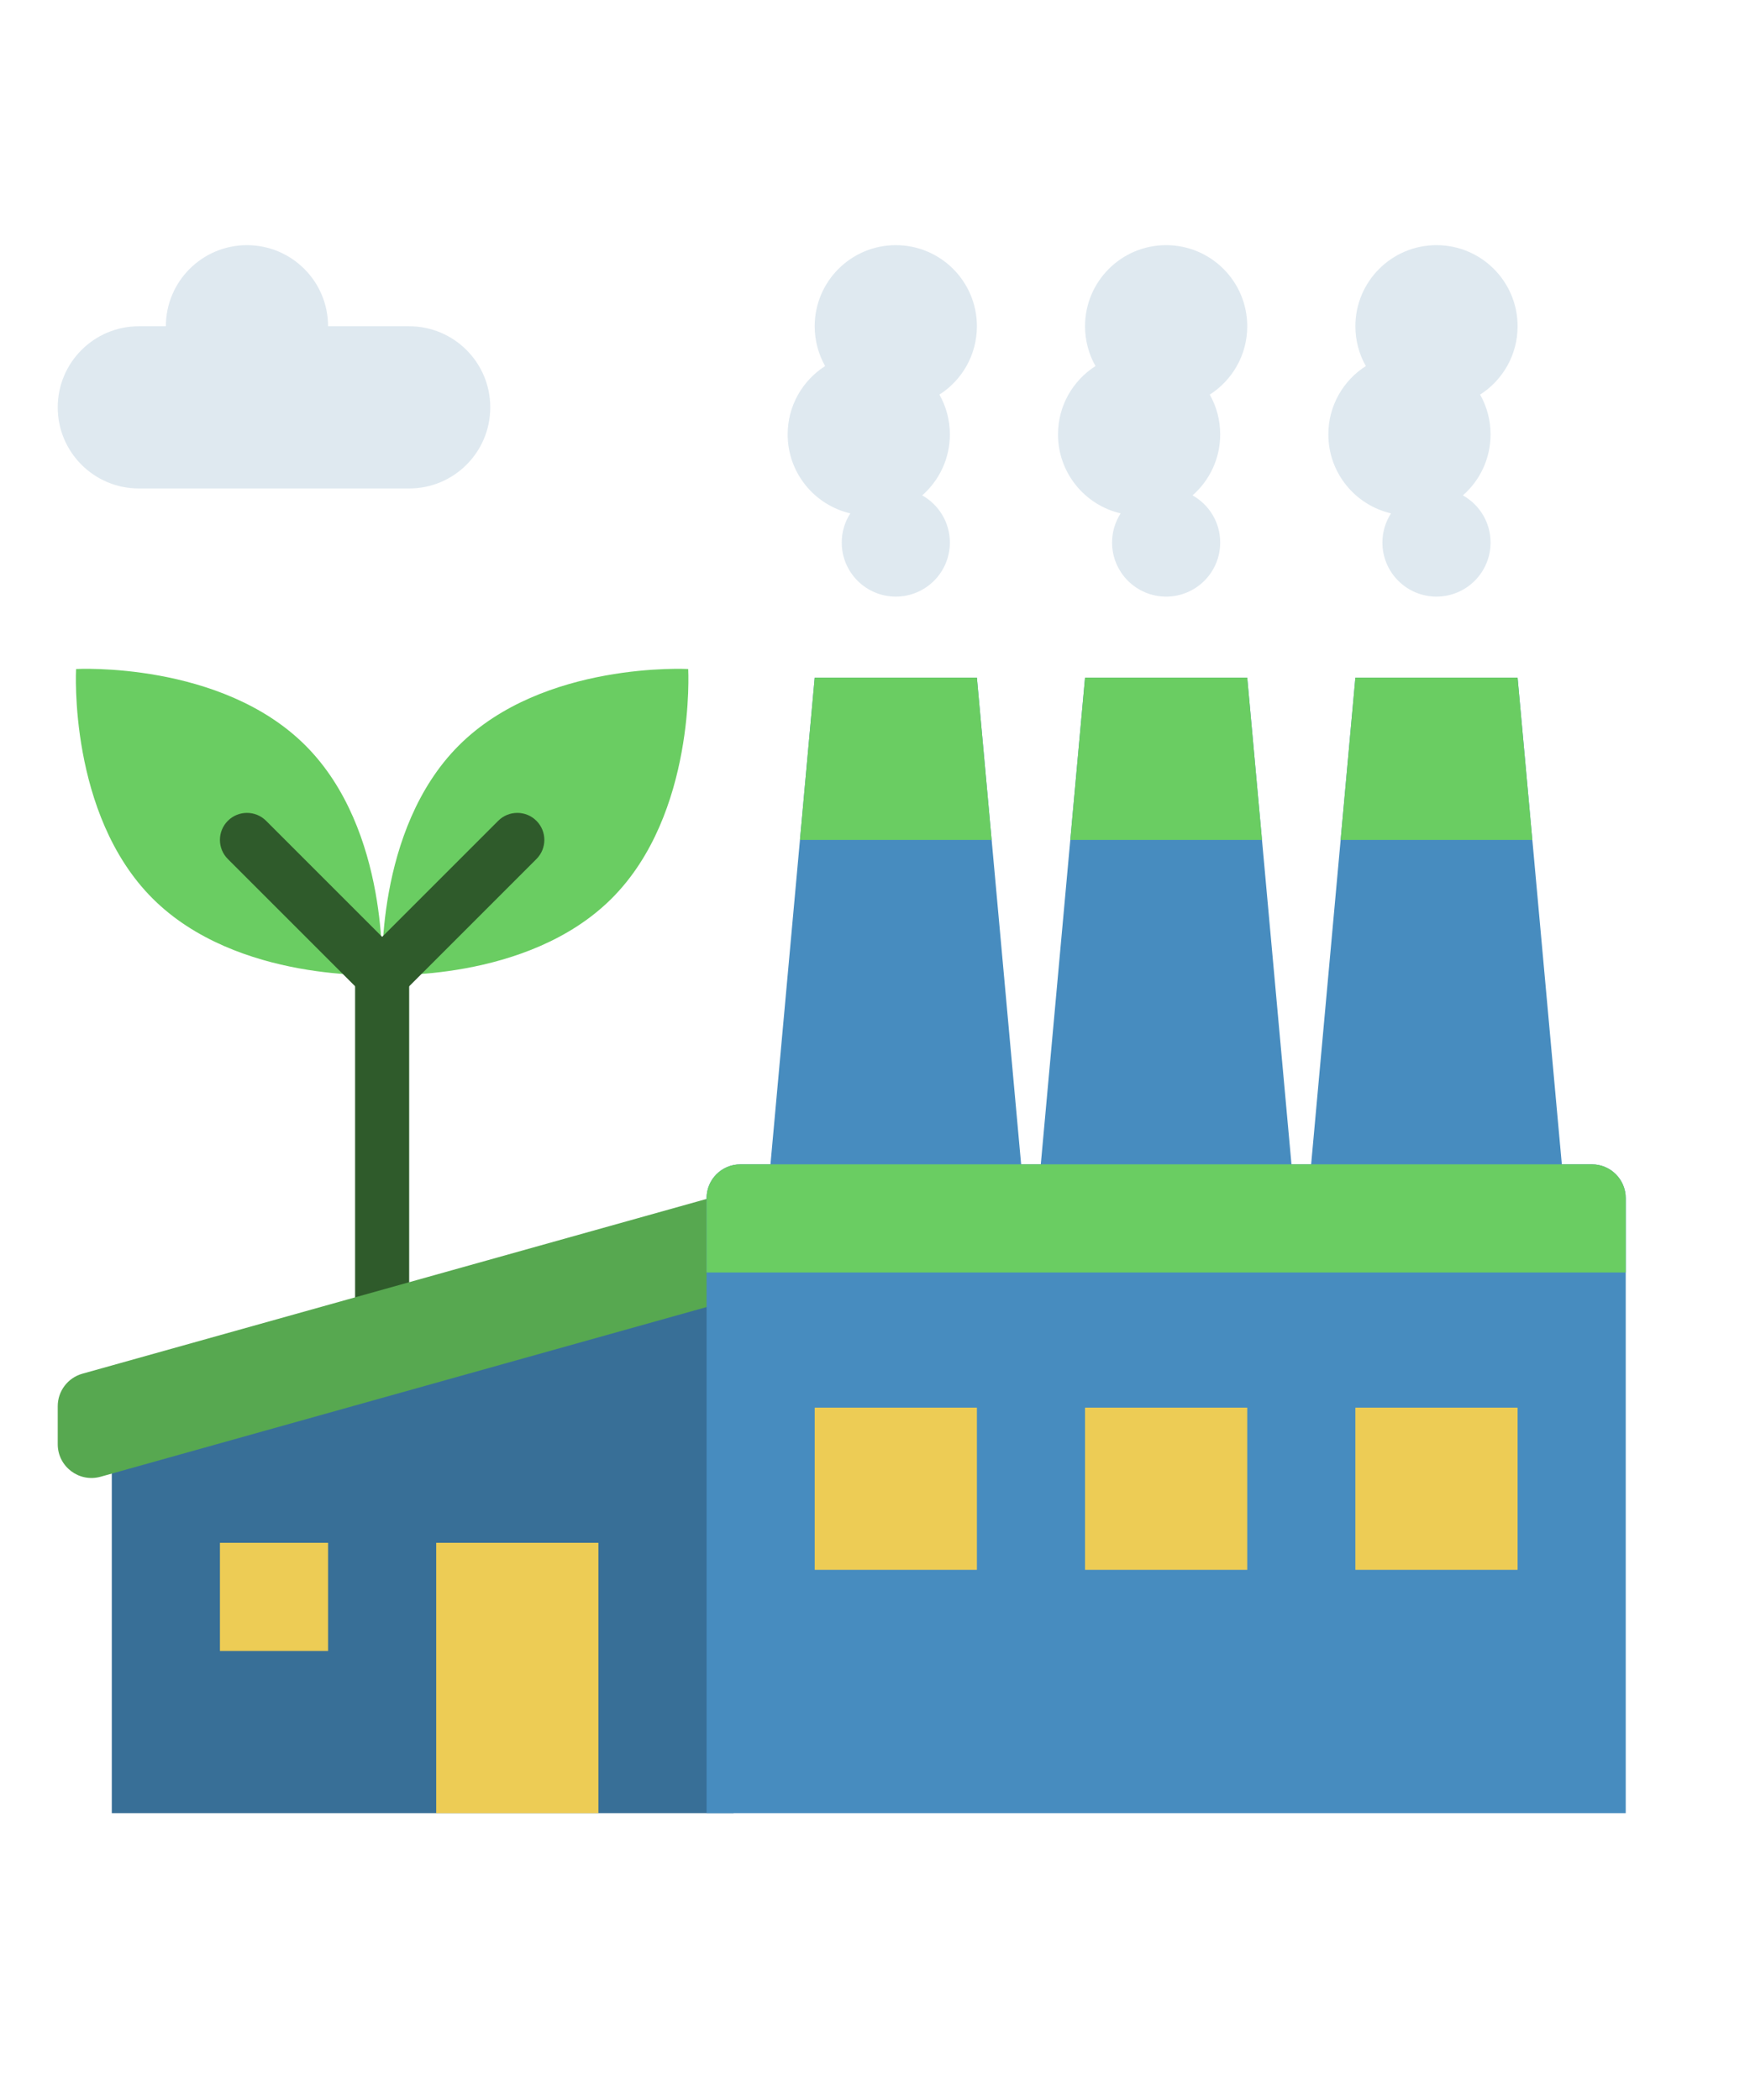 <svg xmlns="http://www.w3.org/2000/svg" xmlns:xlink="http://www.w3.org/1999/xlink" width="500" viewBox="0 0 375 450" height="600" preserveAspectRatio="xMidYMid meet"><defs><clipPath id="28a76c2567"><path d="M 23 272 L 158 272 L 158 388.535 L 23 388.535 Z M 23 272 " clip-rule="nonzero"></path></clipPath><clipPath id="1f102473a0"><path d="M 12.371 255 L 158 255 L 158 317 L 12.371 317 Z M 12.371 255 " clip-rule="nonzero"></path></clipPath><clipPath id="6a50f92a15"><path d="M 151 249 L 348.371 249 L 348.371 388.535 L 151 388.535 Z M 151 249 " clip-rule="nonzero"></path></clipPath><clipPath id="0a0ed254ad"><path d="M 151 249 L 348.371 249 L 348.371 273 L 151 273 Z M 151 249 " clip-rule="nonzero"></path></clipPath><clipPath id="369e0ef27f"><path d="M 93 330 L 129 330 L 129 388.535 L 93 388.535 Z M 93 330 " clip-rule="nonzero"></path></clipPath><clipPath id="60ae16ebba"><path d="M 12.371 52.535 L 106 52.535 L 106 105 L 12.371 105 Z M 12.371 52.535 " clip-rule="nonzero"></path></clipPath><clipPath id="a7cde63b82"><path d="M 168 52.535 L 210 52.535 L 210 128 L 168 128 Z M 168 52.535 " clip-rule="nonzero"></path></clipPath><clipPath id="05e3b5b161"><path d="M 226 52.535 L 268 52.535 L 268 128 L 226 128 Z M 226 52.535 " clip-rule="nonzero"></path></clipPath><clipPath id="754d94390d"><path d="M 284 52.535 L 326 52.535 L 326 128 L 284 128 Z M 284 52.535 " clip-rule="nonzero"></path></clipPath></defs><path fill="#2f5b2b" d="M 81.887 290.051 C 78.688 290.051 76.094 287.457 76.094 284.258 L 76.094 208.949 C 76.094 205.75 78.688 203.156 81.887 203.156 C 85.086 203.156 87.68 205.75 87.68 208.949 L 87.68 284.258 C 87.68 287.457 85.086 290.051 81.887 290.051 Z M 81.887 290.051 " fill-opacity="1" fill-rule="nonzero"></path><g clip-path="url(#28a76c2567)"><path fill="#386f97" d="M 157.199 388.535 L 23.957 388.535 L 23.957 307.43 L 157.199 272.672 Z M 157.199 388.535 " fill-opacity="1" fill-rule="nonzero"></path></g><g clip-path="url(#1f102473a0)"><path fill="#57a850" d="M 157.199 278.465 L 21.562 316.441 C 16.945 317.734 12.371 314.266 12.371 309.469 L 12.371 301.336 C 12.371 298.09 14.531 295.238 17.66 294.363 L 157.199 255.293 Z M 157.199 278.465 " fill-opacity="1" fill-rule="nonzero"></path></g><path fill="#478cbf" d="M 209.336 145.223 L 174.578 145.223 L 162.992 272.672 L 220.922 272.672 Z M 209.336 145.223 " fill-opacity="1" fill-rule="nonzero"></path><path fill="#6acd62" d="M 212.492 179.984 L 171.418 179.984 L 174.578 145.223 L 209.336 145.223 Z M 212.492 179.984 " fill-opacity="1" fill-rule="nonzero"></path><path fill="#478cbf" d="M 267.266 145.223 L 232.508 145.223 L 220.922 272.672 L 278.852 272.672 Z M 267.266 145.223 " fill-opacity="1" fill-rule="nonzero"></path><path fill="#6acd62" d="M 270.426 179.984 L 229.352 179.984 L 232.508 145.223 L 267.266 145.223 Z M 270.426 179.984 " fill-opacity="1" fill-rule="nonzero"></path><path fill="#478cbf" d="M 325.199 145.223 L 290.438 145.223 L 278.852 272.672 L 336.785 272.672 Z M 325.199 145.223 " fill-opacity="1" fill-rule="nonzero"></path><path fill="#6acd62" d="M 328.355 179.984 L 287.281 179.984 L 290.438 145.223 L 325.199 145.223 Z M 328.355 179.984 " fill-opacity="1" fill-rule="nonzero"></path><g clip-path="url(#6a50f92a15)"><path fill="#478cbf" d="M 348.371 388.535 L 151.406 388.535 L 151.406 256.742 C 151.406 252.742 154.648 249.5 158.645 249.5 L 341.129 249.5 C 345.129 249.5 348.371 252.742 348.371 256.742 Z M 348.371 388.535 " fill-opacity="1" fill-rule="nonzero"></path></g><g clip-path="url(#0a0ed254ad)"><path fill="#6acd62" d="M 348.371 272.672 L 151.406 272.672 L 151.406 256.742 C 151.406 252.742 154.648 249.5 158.645 249.5 L 341.129 249.5 C 345.129 249.5 348.371 252.742 348.371 256.742 Z M 348.371 272.672 " fill-opacity="1" fill-rule="nonzero"></path></g><path fill="#edcc55" d="M 174.578 301.637 L 209.336 301.637 L 209.336 336.395 L 174.578 336.395 Z M 174.578 301.637 " fill-opacity="1" fill-rule="nonzero"></path><path fill="#edcc55" d="M 232.508 301.637 L 267.266 301.637 L 267.266 336.395 L 232.508 336.395 Z M 232.508 301.637 " fill-opacity="1" fill-rule="nonzero"></path><path fill="#edcc55" d="M 290.438 301.637 L 325.199 301.637 L 325.199 336.395 L 290.438 336.395 Z M 290.438 301.637 " fill-opacity="1" fill-rule="nonzero"></path><path fill="#edcc55" d="M 47.129 330.602 L 70.301 330.602 L 70.301 353.777 L 47.129 353.777 Z M 47.129 330.602 " fill-opacity="1" fill-rule="nonzero"></path><g clip-path="url(#369e0ef27f)"><path fill="#edcc55" d="M 93.473 330.602 L 128.23 330.602 L 128.23 388.535 L 93.473 388.535 Z M 93.473 330.602 " fill-opacity="1" fill-rule="nonzero"></path></g><path fill="#6acd62" d="M 65.457 159.75 C 83.559 177.848 81.844 208.906 81.844 208.906 C 81.844 208.906 50.785 210.617 32.688 192.52 C 14.59 174.422 16.301 143.363 16.301 143.363 C 16.301 143.363 47.359 141.648 65.457 159.75 Z M 65.457 159.75 " fill-opacity="1" fill-rule="nonzero"></path><path fill="#2f5b2b" d="M 81.887 214.742 C 80.406 214.742 78.922 214.176 77.793 213.043 L 48.824 184.078 C 46.562 181.816 46.562 178.148 48.824 175.887 C 51.086 173.625 54.754 173.625 57.02 175.887 L 85.984 204.852 C 88.246 207.113 88.246 210.781 85.984 213.043 C 84.852 214.176 83.371 214.742 81.887 214.742 Z M 81.887 214.742 " fill-opacity="1" fill-rule="nonzero"></path><path fill="#6acd62" d="M 98.316 159.75 C 80.219 177.848 81.93 208.906 81.93 208.906 C 81.93 208.906 112.988 210.617 131.086 192.52 C 149.184 174.422 147.473 143.363 147.473 143.363 C 147.473 143.363 116.414 141.648 98.316 159.75 Z M 98.316 159.75 " fill-opacity="1" fill-rule="nonzero"></path><path fill="#2f5b2b" d="M 81.887 214.742 C 80.406 214.742 78.922 214.176 77.793 213.043 C 75.527 210.781 75.527 207.113 77.793 204.852 L 106.758 175.887 C 109.02 173.625 112.688 173.625 114.949 175.887 C 117.211 178.148 117.211 181.816 114.949 184.078 L 85.984 213.043 C 84.852 214.176 83.371 214.742 81.887 214.742 Z M 81.887 214.742 " fill-opacity="1" fill-rule="nonzero"></path><g clip-path="url(#60ae16ebba)"><path fill="#dfe9f0" d="M 87.68 69.914 L 70.301 69.914 C 70.301 60.316 62.52 52.535 52.922 52.535 C 43.324 52.535 35.543 60.316 35.543 69.914 L 29.75 69.914 C 20.152 69.914 12.371 77.695 12.371 87.293 C 12.371 96.891 20.152 104.672 29.75 104.672 L 87.68 104.672 C 97.277 104.672 105.059 96.891 105.059 87.293 C 105.059 77.695 97.277 69.914 87.68 69.914 Z M 87.68 69.914 " fill-opacity="1" fill-rule="nonzero"></path></g><g clip-path="url(#a7cde63b82)"><path fill="#dfe9f0" d="M 209.336 69.914 C 209.336 60.316 201.555 52.535 191.957 52.535 C 182.359 52.535 174.578 60.316 174.578 69.914 C 174.578 73.012 175.391 75.918 176.812 78.441 C 171.988 81.527 168.785 86.93 168.785 93.086 C 168.785 101.324 174.52 108.219 182.211 110.008 C 181.051 111.812 180.371 113.953 180.371 116.258 C 180.371 122.656 185.559 127.844 191.957 127.844 C 198.355 127.844 203.543 122.656 203.543 116.258 C 203.543 111.914 201.148 108.137 197.613 106.152 C 201.246 102.969 203.543 98.297 203.543 93.086 C 203.543 89.988 202.727 87.078 201.305 84.559 C 206.133 81.473 209.336 76.07 209.336 69.914 Z M 209.336 69.914 " fill-opacity="1" fill-rule="nonzero"></path></g><g clip-path="url(#05e3b5b161)"><path fill="#dfe9f0" d="M 267.266 69.914 C 267.266 60.316 259.484 52.535 249.887 52.535 C 240.289 52.535 232.508 60.316 232.508 69.914 C 232.508 73.012 233.324 75.918 234.746 78.441 C 229.918 81.527 226.715 86.93 226.715 93.086 C 226.715 101.324 232.449 108.219 240.141 110.008 C 238.98 111.812 238.301 113.953 238.301 116.258 C 238.301 122.656 243.488 127.844 249.887 127.844 C 256.285 127.844 261.473 122.656 261.473 116.258 C 261.473 111.914 259.082 108.137 255.547 106.152 C 259.176 102.969 261.473 98.297 261.473 93.086 C 261.473 89.988 260.66 87.078 259.238 84.559 C 264.062 81.473 267.266 76.07 267.266 69.914 Z M 267.266 69.914 " fill-opacity="1" fill-rule="nonzero"></path></g><g clip-path="url(#754d94390d)"><path fill="#dfe9f0" d="M 325.199 69.914 C 325.199 60.316 317.418 52.535 307.82 52.535 C 298.219 52.535 290.438 60.316 290.438 69.914 C 290.438 73.012 291.254 75.918 292.676 78.441 C 287.848 81.527 284.645 86.93 284.645 93.086 C 284.645 101.324 290.379 108.219 298.074 110.008 C 296.914 111.812 296.23 113.953 296.23 116.258 C 296.23 122.656 301.418 127.844 307.82 127.844 C 314.219 127.844 319.406 122.656 319.406 116.258 C 319.406 111.914 317.012 108.137 313.477 106.152 C 317.109 102.969 319.406 98.297 319.406 93.086 C 319.406 89.988 318.59 87.078 317.168 84.559 C 321.996 81.473 325.199 76.07 325.199 69.914 Z M 325.199 69.914 " fill-opacity="1" fill-rule="nonzero"></path></g></svg>